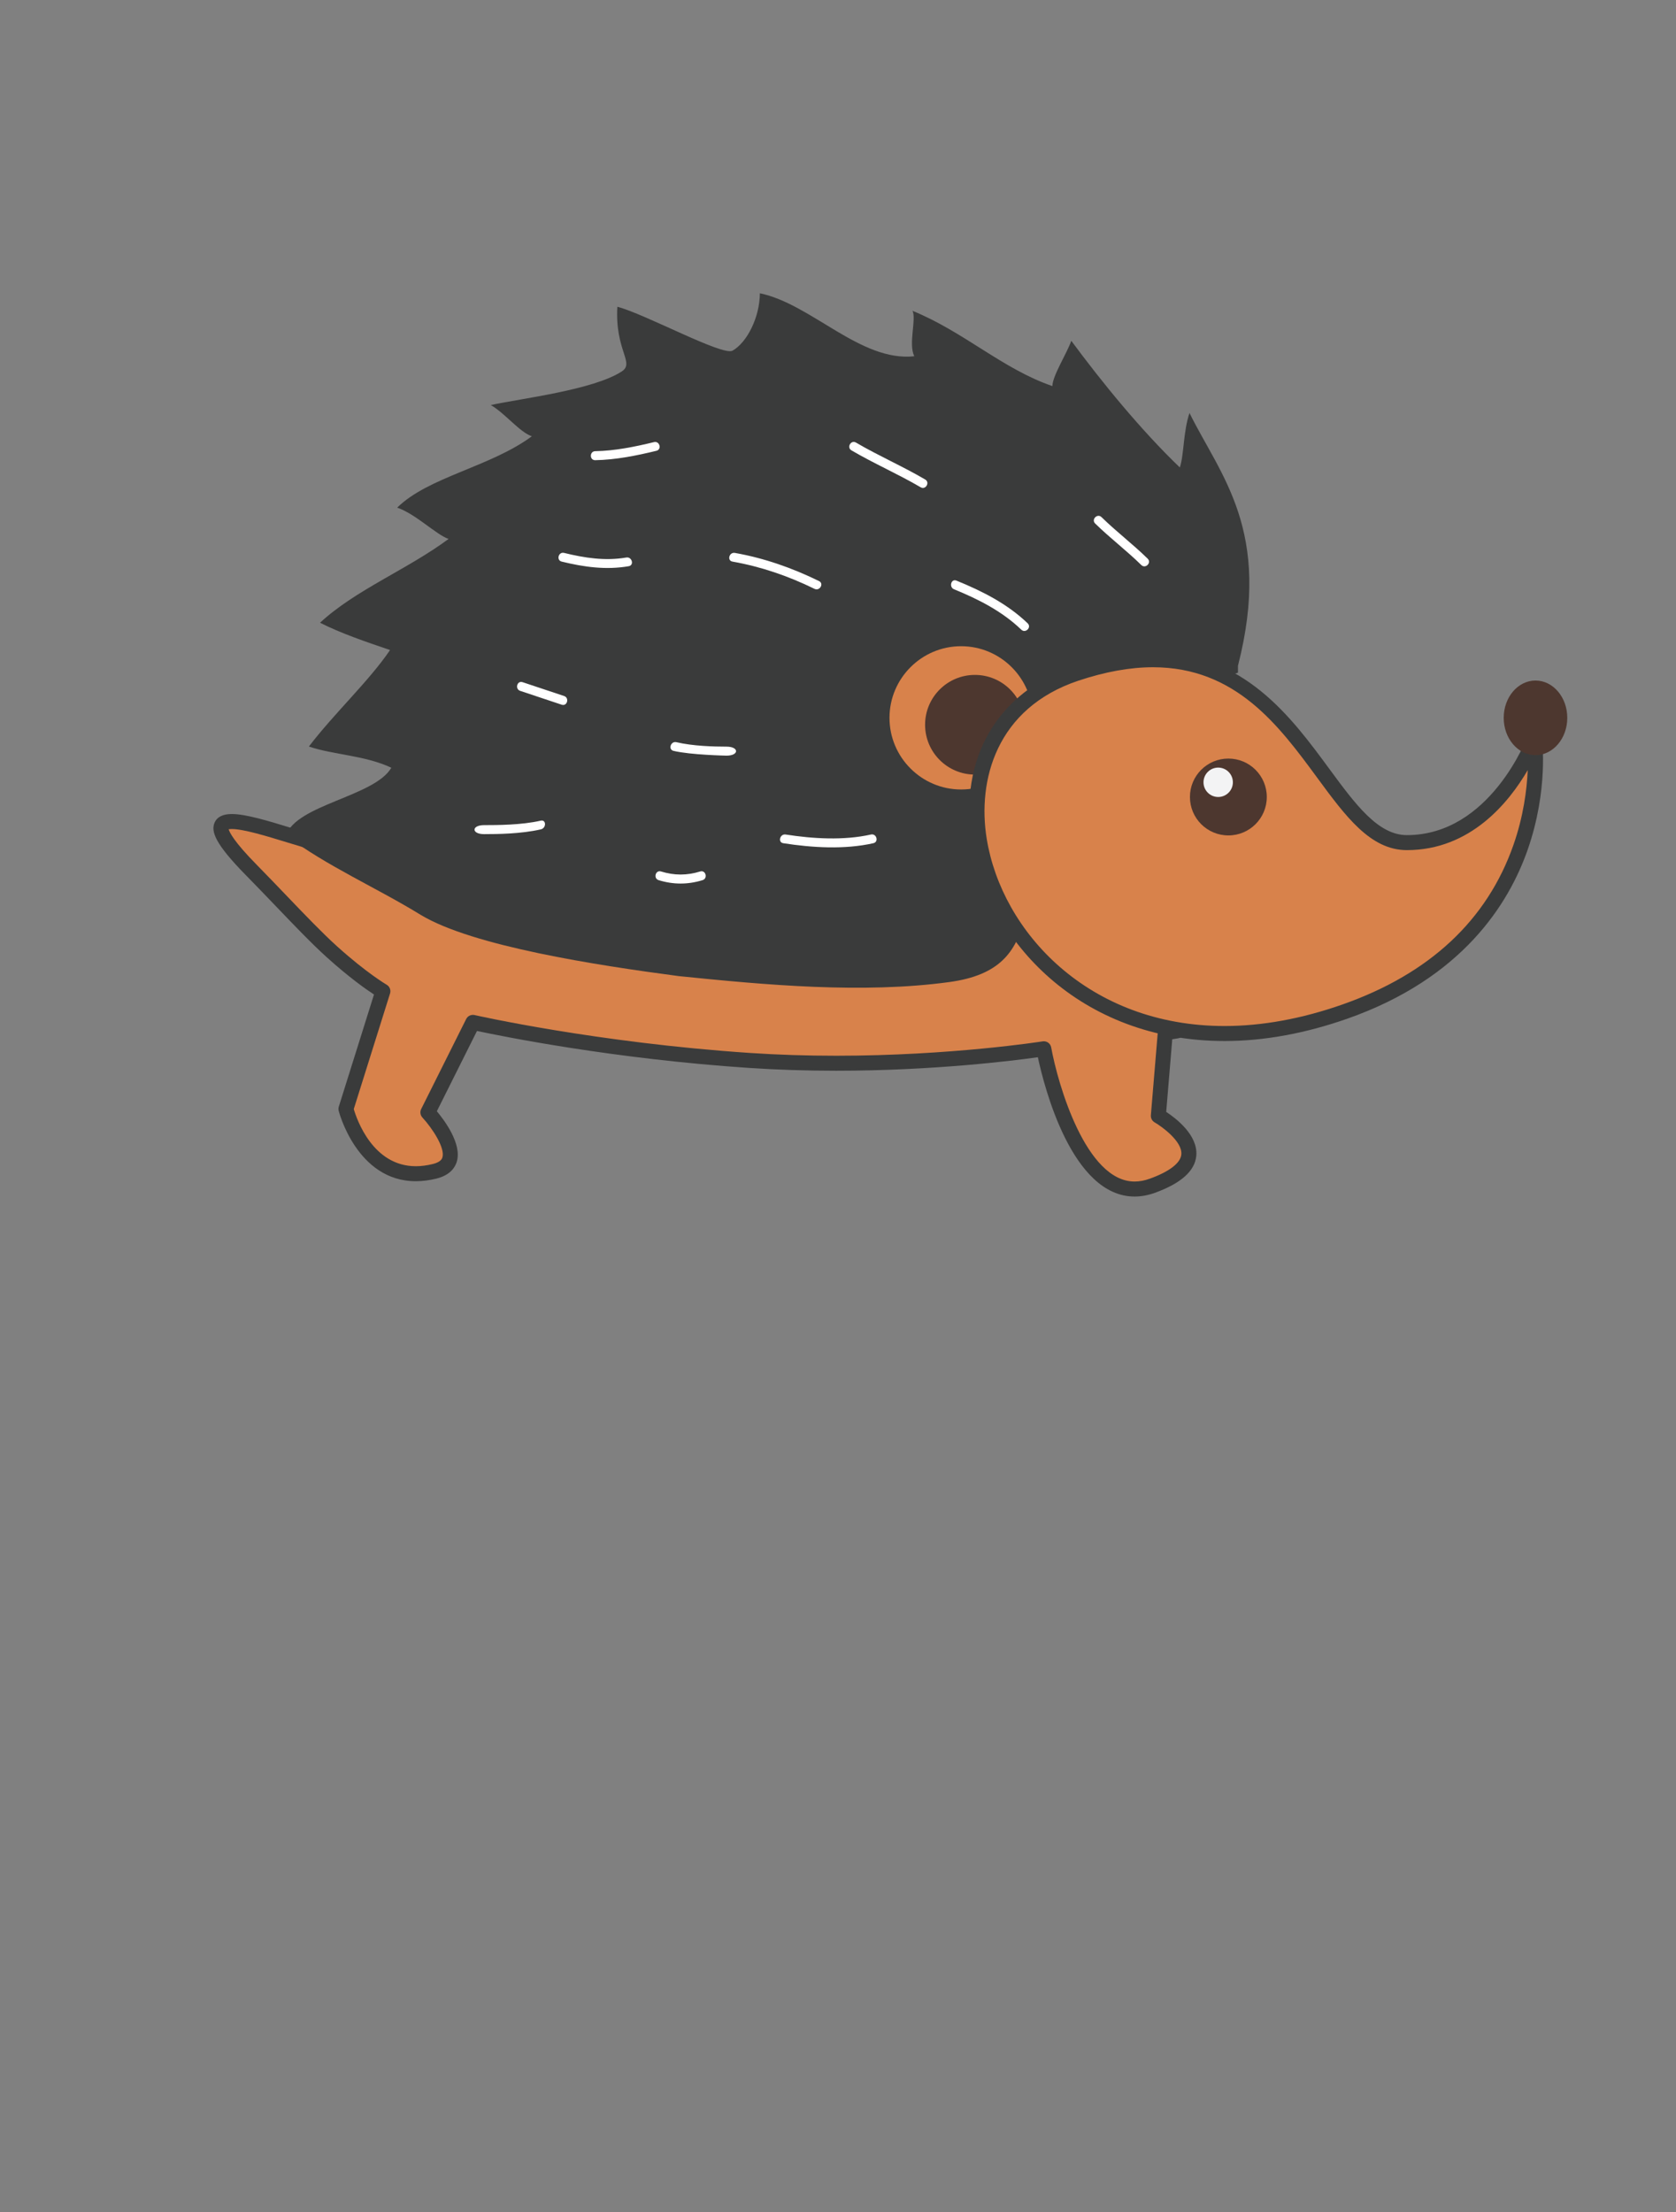 <?xml version="1.0" encoding="UTF-8" standalone="no"?>
<!-- Created with Inkscape (http://www.inkscape.org/) -->

<svg
   xmlns:dc="http://purl.org/dc/elements/1.1/"
   xmlns:cc="http://creativecommons.org/ns#"
   xmlns:rdf="http://www.w3.org/1999/02/22-rdf-syntax-ns#"
   xmlns:svg="http://www.w3.org/2000/svg"
   xmlns="http://www.w3.org/2000/svg"
   xmlns:sodipodi="http://sodipodi.sourceforge.net/DTD/sodipodi-0.dtd"
   xmlns:inkscape="http://www.inkscape.org/namespaces/inkscape"
   id="svg4136"
   version="1.1"
   inkscape:version="0.91 r13725"
   xml:space="preserve"
   width="731.25"
   height="965"
   viewBox="0 0 731.25 965"
   sodipodi:docname="plainhedgehog.svg"><rect x="0" y="0" width="731.25" height="965" fill="#808080" stroke="none"/><defs
     id="defs4140"><clipPath
       clipPathUnits="userSpaceOnUse"
       id="clipPath4150"><path
         d="M 0,772 585,772 585,0 0,0 0,772 Z"
         id="path4152"
         inkscape:connector-curvature="0" /></clipPath><clipPath
       clipPathUnits="userSpaceOnUse"
       id="clipPath4174"><path
         d="m 235.714,452.376 c -30.03,-30.03 -30.03,-78.718 0,-108.752 l 0,0 c 30.032,-30.029 78.722,-30.029 108.752,0 l 0,0 c 30.03,30.034 30.03,78.72 0,108.752 l 0,0 c -15.017,15.017 -34.693,22.525 -54.376,22.523 l 0,0 c -19.678,-0.002 -39.362,-7.509 -54.376,-22.523"
         id="path4176"
         inkscape:connector-curvature="0" /></clipPath><clipPath
       clipPathUnits="userSpaceOnUse"
       id="clipPath4498"><path
         d="M 0,772 585,772 585,0 0,0 0,772 Z"
         id="path4500"
         inkscape:connector-curvature="0" /></clipPath><clipPath
       clipPathUnits="userSpaceOnUse"
       id="clipPath4610"><path
         d="M 0,772 585,772 585,0 0,0 0,772 Z"
         id="path4612"
         inkscape:connector-curvature="0" /></clipPath></defs><sodipodi:namedview
     pagecolor="#ffffff"
     bordercolor="#666666"
     borderopacity="1"
     objecttolerance="10"
     gridtolerance="10"
     guidetolerance="10"
     inkscape:pageopacity="0"
     inkscape:pageshadow="2"
     inkscape:window-width="1536"
     inkscape:window-height="801"
     id="namedview4138"
     showgrid="false"
     inkscape:zoom="0.92619997"
     inkscape:cx="365.625"
     inkscape:cy="577.26951"
     inkscape:window-x="-8"
     inkscape:window-y="-8"
     inkscape:window-maximized="1"
     inkscape:current-layer="g4144"
     inkscape:object-paths="true" /><g
     id="g4144"
     inkscape:groupmode="layer"
     inkscape:label="TheHedgehogApparelshop"
     transform="matrix(1.25,0,0,-1.25,0,965)"><g
       id="g4606"
       transform="matrix(4.453,0,0,4.453,-975.451,-1283.981)"><g
         id="g4608"
         clip-path="url(#clipPath4610)"><g
           id="g4614"
           transform="translate(245.965,395.252)"><path
             d="m 0,0 c 1.779,0.093 30.675,7.28 50.887,12.351 -0.733,-2.779 -0.676,-5.745 0.548,-8.778 1.531,-3.796 4.775,-6.694 7.603,-9.528 2.41,-2.416 5.132,-5.095 6.325,-8.38 -0.308,-0.05 -0.619,-0.1 -0.934,-0.149 l -0.543,-6.513 c 0,0 5.691,-3.254 -0.472,-5.478 -6.164,-2.225 -8.505,10.736 -8.505,10.736 0,0 -10.832,-1.73 -23.043,-0.916 -12.211,0.814 -21.708,2.985 -21.708,2.985 L 6.63,-20.725 c 0,0 3.563,-3.859 0.543,-4.613 -5.427,-1.357 -6.965,4.884 -6.965,4.884 l 2.895,9.226 c 0,0 -1.572,0.905 -3.981,3.075 -1.759,1.586 -3.963,4.017 -6.331,6.423 C -14.568,5.748 -2.752,-0.143 0,0"
             style="fill:#d8824b;fill-opacity:1;fill-rule:nonzero;stroke:none"
             id="path4616"
             inkscape:connector-curvature="0" /></g><g
           id="g4618"
           transform="translate(310.508,381.381)"><path
             d="M 0,0 C -0.068,-0.011 -0.137,-0.022 -0.205,-0.032 -0.473,-0.074 -0.678,-0.294 -0.7,-0.564 l -0.543,-6.513 c -0.019,-0.228 0.096,-0.446 0.294,-0.56 0.572,-0.328 2.184,-1.495 2.095,-2.51 -0.059,-0.673 -0.938,-1.35 -2.475,-1.904 -0.408,-0.148 -0.809,-0.222 -1.191,-0.222 -3.801,0 -6.006,7.586 -6.536,10.509 -0.056,0.315 -0.354,0.527 -0.671,0.476 -0.071,-0.011 -7.164,-1.126 -16.187,-1.126 -2.306,0 -4.569,0.073 -6.724,0.216 -12.025,0.802 -21.522,2.95 -21.617,2.972 -0.264,0.059 -0.535,-0.068 -0.657,-0.31 l -3.527,-7.056 c -0.109,-0.218 -0.072,-0.481 0.093,-0.661 0.786,-0.853 1.793,-2.387 1.572,-3.126 -0.026,-0.089 -0.108,-0.36 -0.739,-0.518 -0.466,-0.116 -0.918,-0.176 -1.344,-0.176 -3.369,0 -4.628,3.664 -4.866,4.478 l 2.844,9.062 c 0.082,0.263 -0.029,0.548 -0.268,0.685 -0.015,0.009 -1.557,0.909 -3.88,3.003 -1.146,1.033 -2.511,2.458 -3.957,3.967 -0.758,0.792 -1.543,1.611 -2.349,2.431 -1.788,1.816 -2.131,2.545 -2.195,2.782 0.051,0.009 0.129,0.018 0.242,0.018 0.926,0 2.75,-0.559 4.359,-1.053 1.712,-0.524 3.329,-1.02 4.28,-1.02 l 0.001,0 c 0.046,0 0.09,0.001 0.133,0.003 1.754,0.092 27.972,6.593 50.068,12.134 -0.548,-2.779 -0.283,-5.531 0.791,-8.194 1.395,-3.458 4.099,-6.129 6.714,-8.712 0.343,-0.339 0.683,-0.675 1.018,-1.01 L -5.761,7.339 C -3.628,5.202 -1.232,2.801 0,0 m -2.52,-13.449 c 0.519,0 1.054,0.098 1.59,0.291 2.052,0.741 3.145,1.72 3.248,2.911 0.14,1.61 -1.595,2.931 -2.359,3.431 l 0.474,5.694 c 0.162,0.026 0.322,0.051 0.481,0.077 0.173,0.028 0.324,0.132 0.413,0.283 0.089,0.151 0.105,0.334 0.046,0.499 C 0.161,3.07 -2.543,5.779 -4.928,8.17 l -0.161,0.161 c -0.337,0.338 -0.679,0.676 -1.024,1.017 -2.53,2.498 -5.146,5.083 -6.45,8.316 -1.101,2.726 -1.277,5.555 -0.525,8.407 0.053,0.201 -0.004,0.416 -0.15,0.564 -0.147,0.148 -0.36,0.208 -0.562,0.157 -31.428,-7.885 -49.46,-12.265 -50.774,-12.334 -0.023,-10e-4 -0.047,-0.002 -0.072,-0.002 l -0.001,0 c -0.775,0 -2.382,0.493 -3.935,0.969 -1.853,0.568 -3.602,1.104 -4.704,1.104 -0.706,0 -1.16,-0.231 -1.351,-0.686 -0.284,-0.678 0.027,-1.637 2.465,-4.115 0.801,-0.814 1.583,-1.63 2.339,-2.419 1.461,-1.525 2.84,-2.966 4.018,-4.028 1.743,-1.57 3.052,-2.489 3.677,-2.896 l -2.759,-8.793 c -0.032,-0.103 -0.035,-0.212 -0.01,-0.317 0.014,-0.055 1.416,-5.524 6.05,-5.524 l 0,0 c 0.522,0 1.071,0.071 1.629,0.211 1.06,0.265 1.445,0.866 1.581,1.323 0.412,1.379 -0.944,3.208 -1.564,3.95 l 3.147,6.293 c 2.038,-0.435 10.72,-2.191 21.348,-2.899 2.181,-0.145 4.47,-0.219 6.802,-0.219 7.662,0 13.953,0.797 15.813,1.058 0.498,-2.324 2.671,-10.917 7.581,-10.917"
             style="fill:#3a3b3b;fill-opacity:1;fill-rule:nonzero;stroke:none"
             id="path4620"
             inkscape:connector-curvature="0" /></g><g
           id="g4622"
           transform="translate(316.092,409.531)"><path
             d="m 0,0 c 2.714,10.583 -1.404,14.938 -3.799,19.809 -0.495,-1.453 -0.428,-3.3 -0.758,-4.269 -3.055,2.933 -6.104,6.675 -8.509,9.928 -0.33,-0.969 -1.475,-2.741 -1.48,-3.55 -3.875,1.32 -6.93,4.254 -10.965,5.898 0.32,-0.65 -0.34,-2.586 0.139,-3.56 -4.21,-0.458 -8.063,4.099 -12.103,4.935 -0.012,-1.878 -1.001,-3.855 -2.143,-4.498 -0.782,-0.44 -6.869,2.885 -9.029,3.44 -0.197,-3.44 1.386,-4.39 0.346,-5.068 -2.226,-1.449 -7.858,-2.114 -10.267,-2.633 1.128,-0.654 2.251,-2.118 3.219,-2.448 -3.252,-2.405 -8.112,-3.182 -10.555,-5.593 1.453,-0.495 3.06,-2.124 4.029,-2.454 -3.252,-2.406 -7.308,-3.996 -10.076,-6.567 1.613,-0.82 3.55,-1.48 5.487,-2.14 -1.634,-2.416 -4.402,-4.987 -6.361,-7.562 1.938,-0.661 4.364,-0.677 6.462,-1.661 -1.31,-2.257 -7.435,-2.882 -8.26,-5.303 3.256,-2.443 7.055,-4.071 10.583,-6.242 4.07,-2.442 13.754,-3.935 20.22,-4.788 6.791,-0.692 14.392,-1.391 21.194,-0.465 7.936,1.08 4.912,7.327 8.515,13.937 3.445,6.935 8.955,8.412 14.111,10.311"
             style="fill:#3a3b3b;fill-opacity:1;fill-rule:nonzero;stroke:none"
             id="path4624"
             inkscape:connector-curvature="0" /></g><g
           id="g4626"
           transform="translate(288.189,405.448)"><path
             d="m 0,0 c 0,-3.426 2.776,-6.202 6.202,-6.202 3.425,0 6.203,2.776 6.203,6.202 0,3.426 -2.778,6.202 -6.203,6.202 C 2.776,6.202 0,3.426 0,0"
             style="fill:#d8824b;fill-opacity:1;fill-rule:nonzero;stroke:none"
             id="path4628"
             inkscape:connector-curvature="0" /></g><g
           id="g4630"
           transform="translate(294.391,411.062)"><path
             d="m 0,0 c 3.096,0 5.614,-2.518 5.614,-5.614 0,-3.096 -2.518,-5.615 -5.614,-5.615 -3.096,0 -5.614,2.519 -5.614,5.615 C -5.614,-2.518 -3.096,0 0,0 m 0,-12.405 c 3.744,0 6.79,3.047 6.79,6.791 0,3.744 -3.046,6.79 -6.79,6.79 -3.744,0 -6.79,-3.046 -6.79,-6.79 0,-3.744 3.046,-6.791 6.79,-6.791"
             style="fill:#3a3b3b;fill-opacity:1;fill-rule:nonzero;stroke:none"
             id="path4632"
             inkscape:connector-curvature="0" /></g><g
           id="g4634"
           transform="translate(291.567,404.907)"><path
             d="m 0,0 c 0,-2.157 1.748,-3.906 3.906,-3.906 2.157,0 3.905,1.749 3.905,3.906 0,2.157 -1.748,3.906 -3.905,3.906 C 1.748,3.906 0,2.157 0,0"
             style="fill:#4d372f;fill-opacity:1;fill-rule:nonzero;stroke:none"
             id="path4636"
             inkscape:connector-curvature="0" /></g><g
           id="g4638"
           transform="translate(339.333,403.777)"><path
             d="m 0,0 c 0,0 -2.974,-8.109 -10.001,-8.109 -7.028,0 -8.727,19.01 -25.948,13.245 -16.702,-5.592 -4.943,-35.623 21.083,-26.489 C 2.077,-15.407 0,0 0,0"
             style="fill:#d8824b;fill-opacity:1;fill-rule:nonzero;stroke:none"
             id="path4640"
             inkscape:connector-curvature="0" /></g><g
           id="g4642"
           transform="translate(338.804,401.351)"><path
             d="m 0,0 c -0.065,-1.509 -0.327,-3.607 -1.123,-5.875 -2.068,-5.895 -6.58,-10.099 -13.409,-12.496 -3.183,-1.117 -6.288,-1.684 -9.229,-1.684 -10.671,0 -17.457,7.379 -18.644,14.667 -0.747,4.581 0.746,10.241 7.172,12.393 2.097,0.702 4.067,1.058 5.856,1.058 6.507,0 9.887,-4.595 12.869,-8.649 2.243,-3.05 4.181,-5.684 7.036,-5.684 4.989,0 8.007,3.75 9.472,6.27 m -23.761,-21.231 c 3.075,0 6.311,0.589 9.618,1.75 8.974,3.149 12.647,8.953 14.148,13.268 1.626,4.674 1.129,8.556 1.107,8.718 C 1.076,2.773 0.861,2.982 0.593,3.011 0.321,3.041 0.07,2.883 -0.023,2.629 -0.052,2.552 -2.946,-5.094 -9.472,-5.094 c -2.261,0 -4.034,2.412 -6.089,5.205 -2.991,4.067 -6.714,9.128 -13.816,9.128 -1.916,0 -4.012,-0.376 -6.23,-1.119 -5.961,-1.996 -9.011,-7.244 -7.959,-13.697 1.267,-7.779 8.477,-15.654 19.805,-15.654"
             style="fill:#3a3b3b;fill-opacity:1;fill-rule:nonzero;stroke:none"
             id="path4644"
             inkscape:connector-curvature="0" /></g><g
           id="g4646"
           transform="translate(336.922,405.448)"><path
             d="m 0,0 c 0,-1.615 1.115,-2.924 2.492,-2.924 1.376,0 2.491,1.309 2.491,2.924 0,1.615 -1.115,2.924 -2.491,2.924 C 1.115,2.924 0,1.615 0,0"
             style="fill:#4d372f;fill-opacity:1;fill-rule:nonzero;stroke:none"
             id="path4648"
             inkscape:connector-curvature="0" /></g><g
           id="g4650"
           transform="translate(312.327,399.245)"><path
             d="m 0,0 c 0,-1.664 1.348,-3.012 3.013,-3.012 1.663,0 3.012,1.348 3.012,3.012 0,1.664 -1.349,3.012 -3.012,3.012 C 1.348,3.012 0,1.664 0,0"
             style="fill:#4d372f;fill-opacity:1;fill-rule:nonzero;stroke:none"
             id="path4652"
             inkscape:connector-curvature="0" /></g><g
           id="g4654"
           transform="translate(313.39,400.397)"><path
             d="m 0,0 c 0,-0.636 0.516,-1.152 1.152,-1.152 0.637,0 1.151,0.516 1.151,1.152 0,0.636 -0.514,1.152 -1.151,1.152 C 0.516,1.152 0,0.636 0,0"
             style="fill:#f3f3f4;fill-opacity:1;fill-rule:nonzero;stroke:none"
             id="path4656"
             inkscape:connector-curvature="0" /></g><g
           id="g4658"
           transform="translate(287.512,395.623)"><path
             d="m 0,0 c -2.267,-0.51 -4.784,-0.354 -7.062,0 -0.448,0.069 -0.258,0.75 0.187,0.681 2.142,-0.333 4.556,-0.48 6.687,0 C 0.255,0.78 0.444,0.1 0,0"
             style="fill:#ffffff;fill-opacity:1;fill-rule:nonzero;stroke:none"
             id="path4660"
             inkscape:connector-curvature="0" /></g><g
           id="g4662"
           transform="translate(299.109,412.357)"><path
             d="M 0,0 C -1.493,1.437 -3.367,2.392 -5.271,3.166 -5.687,3.334 -5.505,4.017 -5.084,3.846 -3.062,3.024 -1.087,2.025 0.499,0.499 0.827,0.184 0.328,-0.315 0,0"
             style="fill:#ffffff;fill-opacity:1;fill-rule:nonzero;stroke:none"
             id="path4664"
             inkscape:connector-curvature="0" /></g><g
           id="g4666"
           transform="translate(308.516,417.423)"><path
             d="M 0,0 C -1.158,1.139 -2.46,2.118 -3.618,3.256 -3.943,3.575 -3.443,4.074 -3.119,3.755 -1.961,2.617 -0.659,1.638 0.499,0.499 0.823,0.18 0.324,-0.319 0,0"
             style="fill:#ffffff;fill-opacity:1;fill-rule:nonzero;stroke:none"
             id="path4668"
             inkscape:connector-curvature="0" /></g><g
           id="g4670"
           transform="translate(291.22,423.518)"><path
             d="m 0,0 c -1.77,1.039 -3.657,1.855 -5.427,2.894 -0.391,0.23 -0.037,0.84 0.356,0.61 1.77,-1.04 3.657,-1.855 5.427,-2.895 C 0.748,0.38 0.393,-0.231 0,0"
             style="fill:#ffffff;fill-opacity:1;fill-rule:nonzero;stroke:none"
             id="path4672"
             inkscape:connector-curvature="0" /></g><g
           id="g4674"
           transform="translate(282.899,415.558)"><path
             d="M 0,0 C -2.053,1.005 -4.177,1.737 -6.428,2.135 -6.875,2.214 -6.685,2.894 -6.241,2.816 -3.932,2.407 -1.746,1.638 0.356,0.609 0.764,0.41 0.407,-0.199 0,0"
             style="fill:#ffffff;fill-opacity:1;fill-rule:nonzero;stroke:none"
             id="path4676"
             inkscape:connector-curvature="0" /></g><g
           id="g4678"
           transform="translate(276,402.485)"><path
             d="M 0,0 C 0,0.001 -2.804,0.054 -4.153,0.375 -4.595,0.48 -4.368,1.16 -3.926,1.055 -2.637,0.749 -1,0.706 0,0.706 1,0.706 1,0 0,0 0,0 1,0 0,0"
             style="fill:#ffffff;fill-opacity:1;fill-rule:nonzero;stroke:none"
             id="path4680"
             inkscape:connector-curvature="0" /></g><g
           id="g4682"
           transform="translate(274.125,392.728)"><path
             d="m 0,0 c -1.149,-0.355 -2.295,-0.355 -3.444,0 -0.432,0.134 -0.248,0.815 0.188,0.68 1.038,-0.32 2.03,-0.321 3.068,0 C 0.247,0.815 0.433,0.134 0,0"
             style="fill:#ffffff;fill-opacity:1;fill-rule:nonzero;stroke:none"
             id="path4684"
             inkscape:connector-curvature="0" /></g><g
           id="g4686"
           transform="translate(261.449,396.709)"><path
             d="m 0,0 c -1.574,-0.362 -3.449,-0.374 -4.449,-0.375 -1,0 -1,0.706 0,0.706 1,0.001 2.924,0.002 4.436,0.35 C 0.429,0.782 0.443,0.102 0,0"
             style="fill:#ffffff;fill-opacity:1;fill-rule:nonzero;stroke:none"
             id="path4688"
             inkscape:connector-curvature="0" /></g><g
           id="g4690"
           transform="translate(263.084,406.478)"><path
             d="M 0,0 C -1.086,0.362 -2.171,0.723 -3.256,1.085 -3.685,1.228 -3.501,1.91 -3.069,1.766 -1.983,1.404 -0.898,1.042 0.188,0.681 0.616,0.538 0.433,-0.144 0,0"
             style="fill:#ffffff;fill-opacity:1;fill-rule:nonzero;stroke:none"
             id="path4692"
             inkscape:connector-curvature="0" /></g><g
           id="g4694"
           transform="translate(268.336,417.332)"><path
             d="M 0,0 C -1.786,-0.308 -3.509,-0.065 -5.253,0.361 -5.694,0.469 -5.507,1.15 -5.065,1.042 -3.453,0.647 -1.841,0.396 -0.188,0.681 0.257,0.757 0.447,0.077 0,0"
             style="fill:#ffffff;fill-opacity:1;fill-rule:nonzero;stroke:none"
             id="path4696"
             inkscape:connector-curvature="0" /></g><g
           id="g4698"
           transform="translate(270.507,426.377)"><path
             d="m 0,0 c -1.557,-0.379 -3.189,-0.708 -4.797,-0.736 -0.454,-0.008 -0.454,0.698 0,0.706 1.548,0.026 3.109,0.346 4.609,0.711 C 0.254,0.788 0.442,0.107 0,0"
             style="fill:#ffffff;fill-opacity:1;fill-rule:nonzero;stroke:none"
             id="path4700"
             inkscape:connector-curvature="0" /></g></g></g></g></svg>